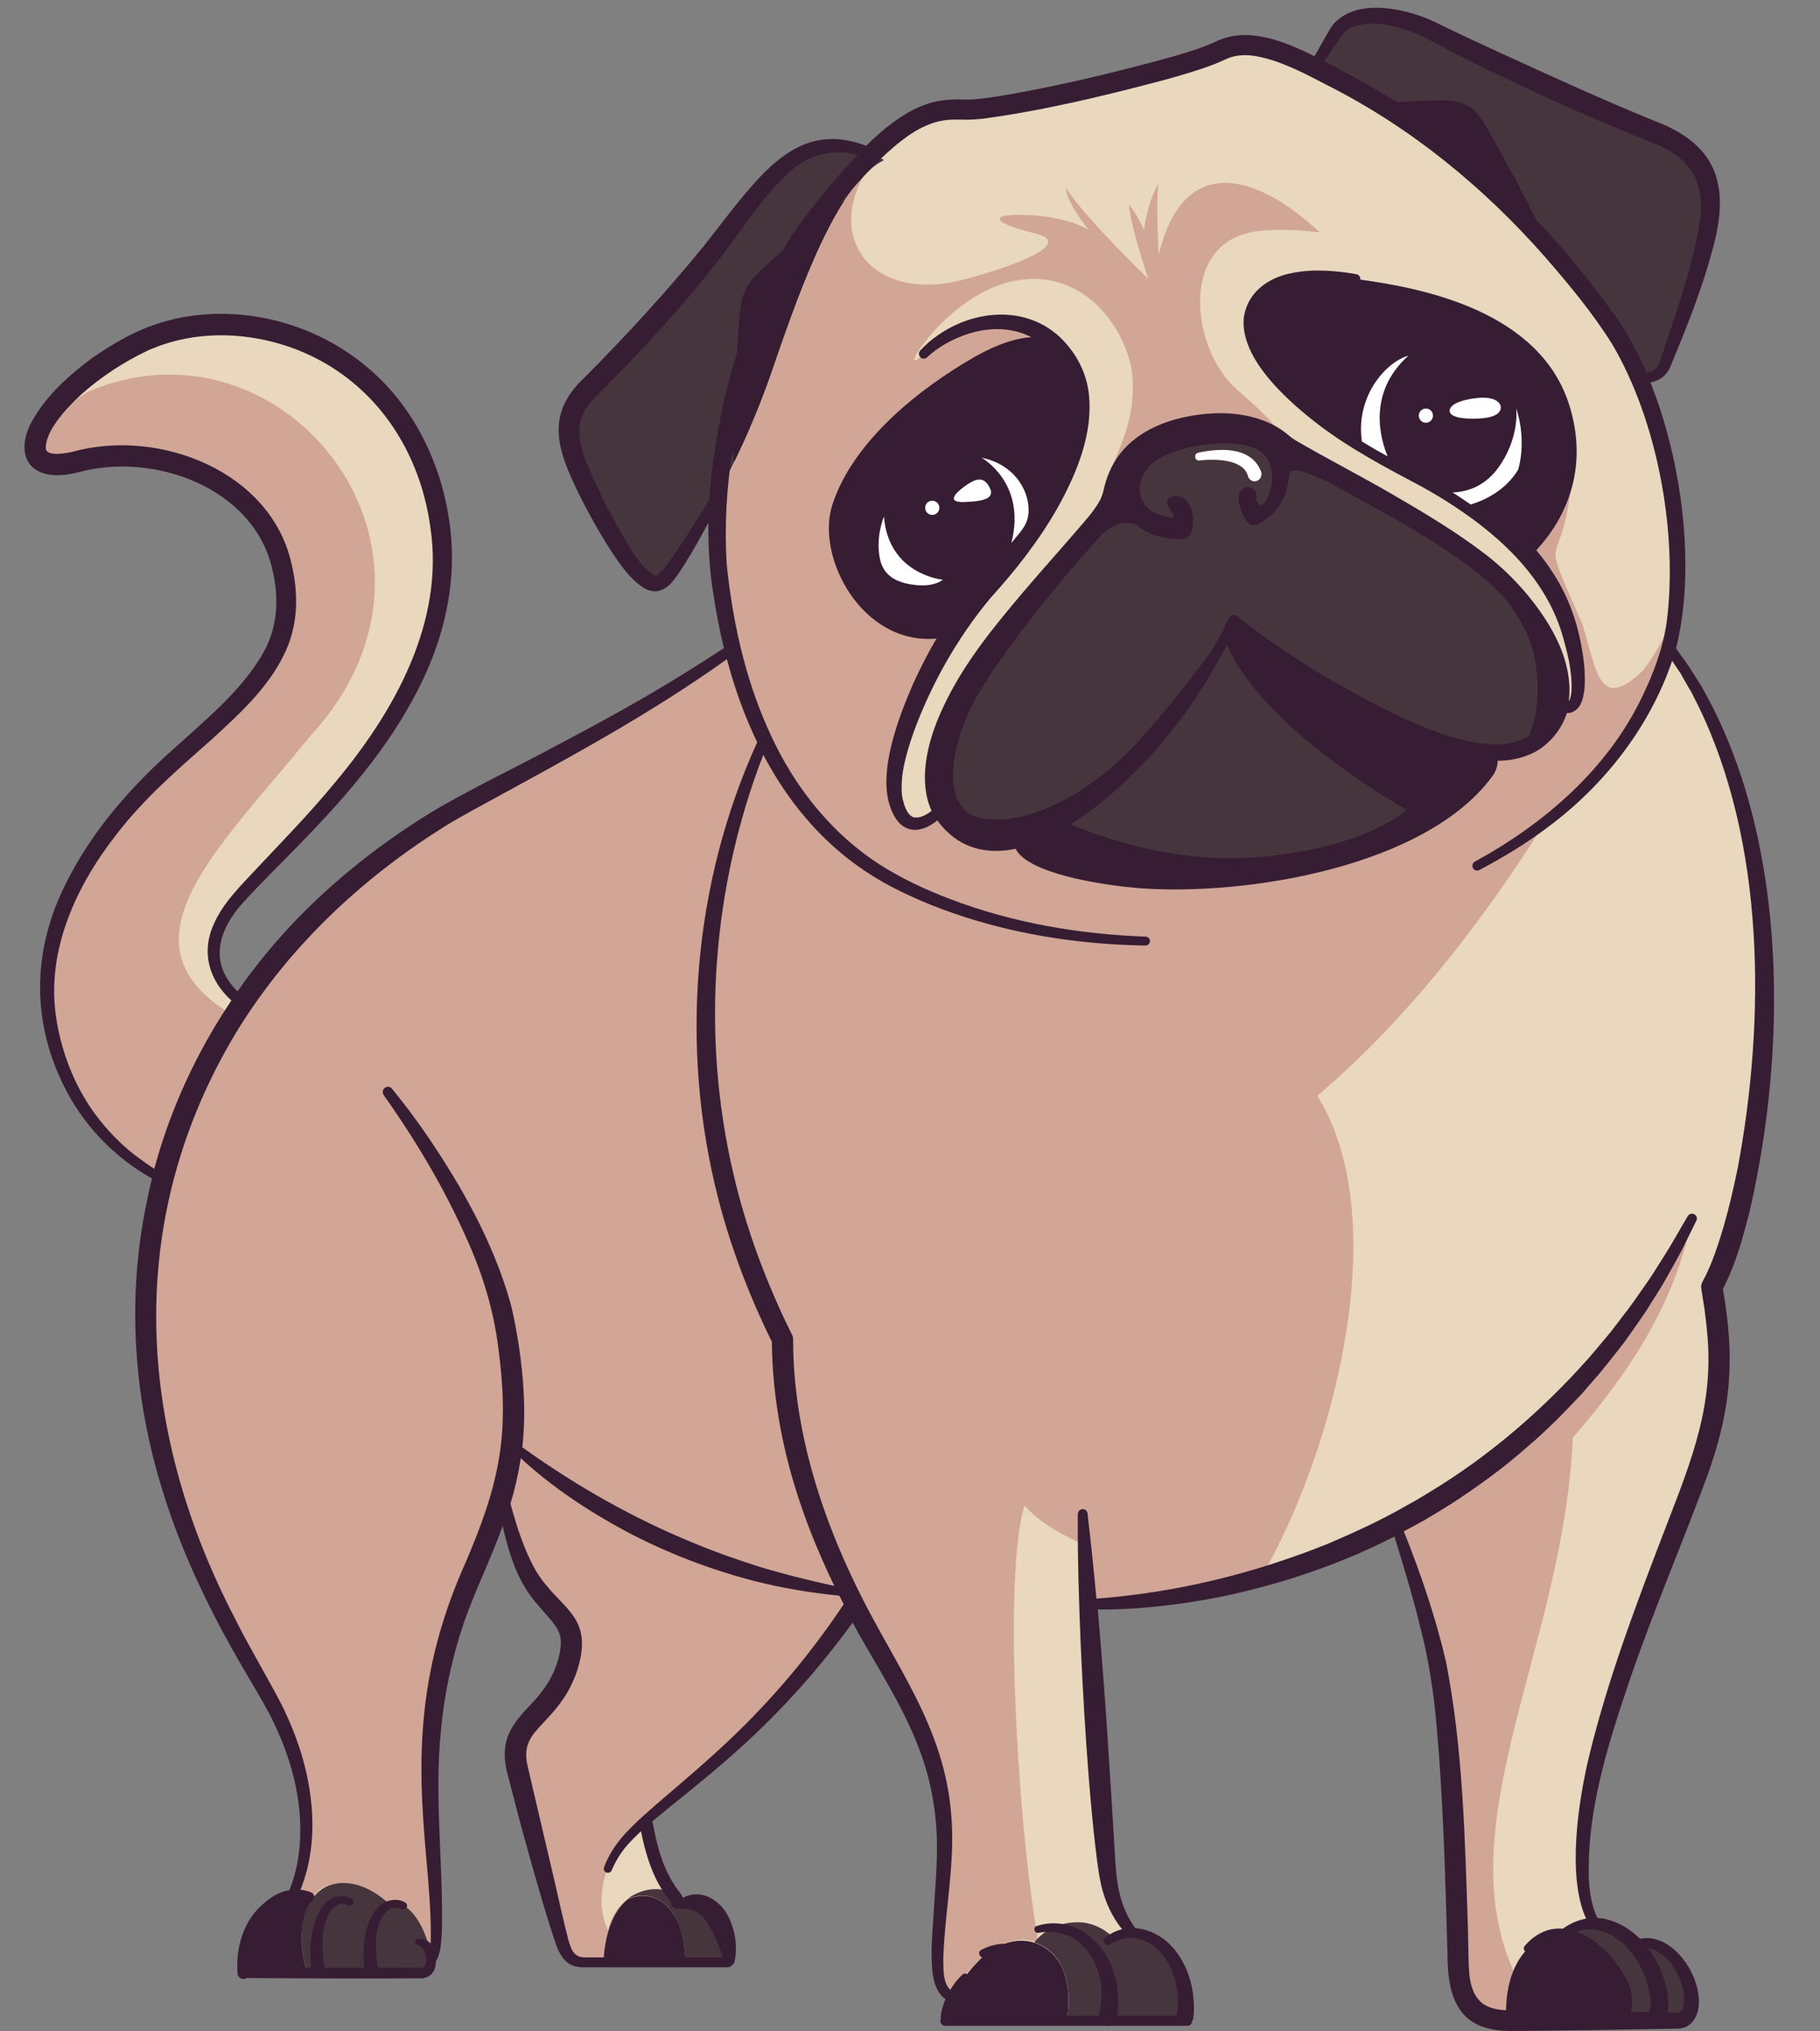 <?xml version="1.0" encoding="UTF-8" standalone="no"?><svg xmlns="http://www.w3.org/2000/svg" xmlns:xlink="http://www.w3.org/1999/xlink" fill="#000000" height="1231.9" preserveAspectRatio="xMidYMid meet" version="1" viewBox="-14.9 -4.7 1104.2 1231.9" width="1104.2" zoomAndPan="magnify"><rect x="-14.9" y="-4.7" width="1104.2" height="1231.9" fill="#808080" stroke="none"/><g id="change1_1"><path d="M985.3,965.4c-33.7,89.8-40.6,128.5-40.3,162.8c0.2,17.1,3.9,27.6,7.5,33.8c9.5,0.4,18,5.6,24.6,12.8 c15.2-5.9,27.7,10.4,31.8,21.2c4.4,11.6,3.1,24.6-6.2,24.6h-100c-21.1,0-32.4-7.6-33-35.4s-2.6-133.4-12.6-181 c-3.9-18.5-9.6-38.2-15.2-55.4c-3.7-11.3-7.3-21.5-10.2-29.5c-83.9,43.9-162.5,48.4-186.4,48.7c3.6,59.1,9.3,147.2,12.1,165.8 c2.7,17.7,9.8,28.2,14.8,33.7c3.1,0.1,6.7,0.9,10.6,2.7c19.5,8.8,24.1,34.6,20.8,50.6H560.2c0.2-3.2,0.9-8.1,3.4-14 c-15-5.4-8.8-32.5-5.7-80.8c3.3-51.5-13.9-83.9-28.4-111c-5.1-9.4-15.1-25.5-26-46.6c-9.2,13.8-26,37-50,62.4 c-28.8,30.5-57.9,52.1-76.6,68.6c4.3,26.1,11.4,37.6,15.7,43.6c3.7,1.4,7,3.6,9.9,6.2c4-0.6,11.5-0.1,17.5,9.3 c5.7,8.9,7.4,20.1,7.8,26.8h-88.3c-9.2,0-11.6-5.9-14.9-17.3c-3.3-11.4-19.2-72.5-25.8-100.2c-6.6-27.8,19-30.4,29.5-59.5 c12.1-33.7-11.2-32.4-25.1-62.1c-7-15.1-11.2-33.5-13.4-45.6c-4.4,16.1-10.8,32.1-18.7,50.3c-21.8,50.2-28.2,94-23.8,159.2 c3.8,55.7,3.3,69.6-0.7,73.5c0.2,5-1.5,8.4-6.2,8.4H132.8c-1.5-23.8,8.6-36.7,20.2-43.9c3.4-2.1,6.7-3.1,9.8-3.4 c13.4-29.2,11.9-73.6-15-121.1C124.2,982.1,61.2,882.8,75.4,757c1.8-15.8,4.6-31.4,8.5-46.7c-31.5-16.1-61.6-48.9-69-98.1 c-8.6-57,27.7-113.1,77.9-157.4c50.1-44.1,75.3-68,62.8-118.2c-12.6-50.2-75.3-74-122.9-61.4c-47.6,12.6-27.8-38.3,34.3-70.7 c62.1-32.4,165.8-1.3,184.3,104.4c18.5,105.7-83.2,187.6-121.5,231.2c-29.2,33.3-8.8,55,2.4,63.4c29.3-43,69.7-81.3,121.4-113 c14-8.6,74.4-39.2,114.6-62.8c28.5-16.7,49.3-30.6,61.2-39c-4.5-18.4-6.9-35-8.4-47.6c-1.4-12.3-1.6-28.6-0.1-47.2 c-10.8,20.5-20.4,35.5-25.2,42.8c-9.7,14.5-13.2,15.8-22.9,6.6c-9.7-9.2-28.2-42.3-37.4-64.7c-9.2-22.5-6.2-35.2,7.9-48.9 c14.1-13.7,54.2-55.5,79.3-89c25.1-33.5,38.8-51.1,59-55.9c12.6-3,24.8,0.6,32.2,3.8c27.8-27.5,42.1-27.4,57.8-26.9 c21.1,0.7,132.8-25.1,153.2-35.7c14.4-7.4,32.1-2.8,57.5,9.9c2.5-4,6.9-11.2,12.8-20.7c9.2-15,37-12.8,61.2,0s98.6,47.1,131.7,59.9 c33,12.8,39.6,33,31.7,66.5c-7.9,33.5-20.7,63.4-24.2,74c-2.4,7.1-9.7,10.4-16.3,8c24.1,55.5,28.7,126.4,18.3,164.1 c91.8,121.5,53.8,338.9,26,388.1C1036.8,850.4,1019,875.6,985.3,965.4z" fill="#e9d7be"/></g><g id="change2_1"><path d="M784.3,659.9c45.9,73.8,11.8,209.3-30.8,286.3c16.6-1.8,27.3-4.5,28.2-4.7c-10.8,4-21.2,7.3-31.3,10.2 c0,0,0,0,0,0c-32.9,9.5-72.1,15.9-105.2,16.3c-0.8-14-1.6-26.4-2.1-35.9c-1.8-0.7-3.5-1.5-5.3-2.3c-22.5-10.1-31.1-21.4-31.1-21.4 s-9.9,23.8-5.3,125.5c3.2,71.2,10,118.4,13.8,140.4c-18.2-10.4-45.3,13.6-51.8,32.2c-15-5.4-8.8-32.5-5.7-80.8 c1.5-80.8-24-96-54.4-157.5c-9.2,13.8-26,37-50,62.4c-37.9,41.8-69.3,55.4-95.2,89.2c0,0,0,0,0,0c-8.3,13.6-11.1,31.5-4.1,46.2 c4.8-22.5,31.3-33.6,48.3-17c16.4-3.7,25.6,24.1,25.3,36.2c-7.3,0.1-83.5-0.2-88.3,0c-9.2,0-11.6-5.9-14.9-17.3 c-3.3-11.4-19.2-72.5-25.8-100.2c-6.6-27.8,19-30.4,29.5-59.5c15.5-40.2-29.2-33.5-38.5-107.7c-25.7,69.8-52.2,124.5-42.5,209.5 c3.8,55.7,3.3,69.6-0.7,73.5c-1.4-11.8-8.9-36.4-25-33.1c-9.5-11-36.2-20.7-47-3.8c-2.5-1.2-6.9-2.6-12-2.1 c45.2-120.7-138.5-218-78.8-434.3c-27.6-14-49.4-38.5-60.7-67.2c0,0,0,0,0,0C-5.1,574.6,33.4,507,92.9,454.8 c116.3-76.8,62.9-201.4-60.1-179.7c-12.2,3.2-19.9,2.3-23.7-1.5c-0.3-0.7-8.6-17.5,29.6-40.8c119.2-50.8,236.6,96.7,135.4,208.1 C115.6,512.3,53.6,568,127,611.5c59.6-105.7,199.4-151.1,302.6-222.8c-8.4-38.7-11.2-55.3-8.4-94.8c29.7-49.5,53.5-157.8,88.1-192.3 c-23,40.4,7.1,78.1,61.9,62.9c34.3-9.3,65.2-22.1,41.4-27.8c-23.8-5.7-29.9-11.9-4.8-11c24.7,0.9,37.4,8.7,37.9,9 c-0.4-0.5-12.8-14.9-14.1-25.7c11,17.6,50.2,55.5,50.2,55.5s-10.8-31.9-11.8-45.1c4.3,4.6,9.2,15.3,9.2,15.3s2-16.9,8.9-28.2 c-2,10.2,0,43.3,0,43.3c14.6-60.1,56.8-51.6,97.8-13.5c-12.3-1.6-24.9-2.1-36.8-0.9c-49.8,5.3-41.4,71.8-13.7,96 c23.1,20.2,30.6,29.6,29.4,34.3c-19.8-23.3-93.2-15.5-102.2,22.2c-13.1-3.7,13.7-26.5,9.3-66.2c-2.6-23.7-26.4-63.4-69.6-56.4 c-43.2,7-76.2,64.3-56.8,44.5c19.4-19.8,64.3-33,87.7,4.4c41.8,78.7-123.5,183.9-104.8,266c5.6,22.8,19.5,14.2,27.6,6.2 c9.6,16.5,25.8,24.1,48.8,17.7c-1.1,0.3-9.8,14,53.9,22.3c58.6,7.6,150.6-5.6,200.6-38.1c1.9-1.2,3.7-2.5,5.5-3.8 c39.3-28.6,21.5-33.1,20.4-33.4c21.5,3,40.3-6.7,45.7-26.9c27.8,5.8,2.2-73.8-17.9-91.2c6.4-6,18.5-19.3,24.8-38.9 c-7.1,51.6-19,19,7.2,79.5c8.9,27.7,9.8,54.8,37.3,28c8.5-11.5,15.2-24,19.5-37.5h0c-8.1,50.7-25.2,84.4-79,129.2 C899.7,530.8,849.1,605.4,784.3,659.9z M1007.4,742.4c-39.4,74.7-100.5,138.2-175.7,177c9.3,25.4,19.6,56.8,25.5,84.9 c9.9,47.6,11.9,153.2,12.6,181c0.6,26,10.5,34.3,29.2,35.3c-0.4-9.2,0.3-20.2,4.3-30c-40.2-90.4,30.9-198.8,36-323.3 c35.1-40.3,61.9-81.6,72.4-133.1C1010.3,737,1008.9,739.7,1007.4,742.4z" fill="#d1a696"/></g><g id="change3_1"><path d="M521.4,92.4c-26.9,13.7-48,69.6-67.8,127.3s-48,102.6-57.7,117.1s-13.2,15.8-22.9,6.6 c-9.7-9.2-28.2-42.3-37.4-64.7c-9.2-22.5-6.2-35.2,7.9-48.9c14.1-13.7,54.2-55.5,79.3-89s38.8-51.1,59-55.9 C502,80,521.4,92.4,521.4,92.4z M988.1,75.2c-33-12.8-107.4-47.1-131.7-59.9c-24.2-12.8-52-15-61.2,0C789.4,24.8,785,32,782.5,36 c10.7,5.3,22.7,12,36.3,19.8c46.2,26.4,99.7,75.3,141.4,133.4c7.4,10.3,13.8,22,19.2,34.4c6.6,2.5,13.9-0.9,16.3-8 c3.5-10.6,16.3-40.5,24.2-74C1027.8,108.2,1021.2,88,988.1,75.2z M894.1,345.8c-33.7-31.7-122.2-73.3-130.4-80.9 c-8.3-7.6-25.7-16.2-55.2-10.9c-29.4,5.3-43.7,20.9-47.6,40.3c-3,14.8-19.8,27-64.6,81.2c-44.7,54.2-53.7,96.4-36.5,116.9 c10,12,24.6,17.6,44.9,11.8c-1.1,0.3-9.8,14,53.9,22.3c60.8,7.9,157.7-6.6,206.1-41.8c40.6-29.5,20.3-33.4,20.3-33.4 c17,2,30.8-2.1,40-14.7C941.7,414.1,927.8,377.5,894.1,345.8z M223.7,1150c-0.7,0.1-1.3,0.3-1.9,0.5c-5.3-5-15.3-12.6-27.2-13.1 c-9.6-0.4-15.9,3.8-19.9,9.3c-3.4,4.7-5.2,10.4-5.9,15.2c-1.9,12.3,0.3,23,2.8,30.1h39h29.9c8.6,0,7.1-11.2,2.8-22.5 C239.9,1160.2,232.6,1148.7,223.7,1150z M402.5,1149.1c-8.1-7.3-20.2-11.2-32.7-4.6c-1.4,0.7-2.6,1.5-3.8,2.5 c0.8-0.4,13.1-6.1,23.4,4c9.7,9.6,10.9,23.2,11.3,34.3h14.8h12.3c-0.4-6.8-2.1-18-7.8-26.8C414,1149.1,406.6,1148.6,402.5,1149.1z M682.8,1170.1c-10.6-4.8-18.5-2.1-22.5,0.1c-6-5.7-13.4-8.9-20.8-9c-14.9-0.2-23.2,7.6-26.9,12.2c7,2.2,12.7,7.2,16.1,13.5 c6.2,11.5,4.8,26.6,3.6,33.7h39h32.2C706.8,1204.8,702.2,1179,682.8,1170.1z M977.1,1174.8c-11.1-12.1-27.5-18.6-44.9-6.1 c14.7,1.3,28.1,16.7,34,27.3c8.6,15.3,0,24.6,0,24.6h22.1h14.4c9.2,0,10.6-13.1,6.2-24.6C1004.8,1185.3,992.3,1168.9,977.1,1174.8z M891.8,227.6c-6.3-6.6-21.7-14.5-35.8-13.2c-13.9,1.3-23.7,10.6-26.3,27.1c-2.3,14.2,1.1,26.9,3.7,34.2c1.9,1,3.9,2,5.9,3 c8.1,4.1,15.5,8.2,22.3,12.4c27.5-3.5,36.3-28.3,38.1-38.7C901.7,241.5,898.1,234.2,891.8,227.6z M538.7,287.7 c-8.6,8.5-16,24.3-3.8,41.1s32.9,13.5,43.8,7c10.9-6.5,15.9-16.8,15.1-31.5c-0.9-14.7-14-29.8-28.9-29.8 C557.9,274.6,549.2,277.4,538.7,287.7z" fill="#47353e"/></g><g id="change4_1"><path d="M1021.9,419.8c-0.9-1.6-3.8-7-4.6-8.4c-2.2-3.5-5.4-8.6-7.7-12.1l-0.9-1.3l-6.8-9.5c0.2-0.9,0.5-1.7,0.7-2.6 c11-47.2,3.2-110.2-16.2-158.7c3.5-0.5,6.8-2.2,9.2-4.9c1.8-1.9,2.9-4.3,3.8-6.7c9-21.9,18-44.1,24.2-67.1 c11.1-38.5,5.2-64.8-34.5-79.8c-30.7-12.4-63.7-27.6-93.9-41.4C883.6,22,872,16.6,860.5,11c-4-2-8.2-4-12.3-5.5 c-16.3-5.9-40.6-10.2-53.9,4.2c-1.6,1.8-2.7,4-3.9,6c-1.6,2.8-5.3,9.3-7.8,13.7c-18.3-9.1-39.9-17.8-58.5-9.5 c-11.6,5.5-24.5,8.9-36.9,12.3c-31.4,8.4-63.1,15.9-95.1,21.3c-6.6,1-13.6,2.1-20.2,2.2c-7-0.3-14.4-0.1-21.5,1.8 c-1.2,0.3-3.8,1.2-4.9,1.6c-2.1,0.8-4.2,1.7-6.2,2.7c-5.8,3-11.3,6.8-16.4,10.8c-4.2,3.5-8.3,7.2-12.3,11.1 c-8.1-3.1-16.8-4.8-25.6-3.8c-19.8,2.1-34.8,17.6-46.9,31.8c-8.6,10.2-17.3,21.8-25.5,32.2c-22.8,28-47.3,54.7-72.8,80.3 c-23.8,22.2-16.8,43.3-4.2,69.2c6.1,12.5,12.9,24.6,20.4,36.3c5.5,8.1,10.9,16.4,19.4,22c0.6,0.3,1.5,0.9,2.1,1.1 c6.2,2.9,11.8-0.1,15.8-5c3.3-4,5.6-7.9,8.1-11.8c4.8-7.7,9.2-15.7,13.5-23.7c-0.2,14.9,0.7,29.9,3.2,44.6 c1.6,10.5,3.7,21.1,6.2,31.5c-7.9,5.2-15.9,10.3-24,15.3c-24.9,15.5-50.6,29.6-76.5,43.2c-25.9,14.1-52.8,26.5-78.1,41.7 c-21.1,13-41.2,27.8-59.7,44.3c-21.4,18.9-40.5,40.3-56.8,63.7c-17.1-16.8-12.4-36.4,3.5-54c11.4-12.6,23.7-24.3,35.6-36.7 c28.9-29.7,56.4-61.8,74-99.7c11.9-25.5,18.6-54,16.7-82.3c-2.6-39-19-77.7-48.7-103.8c-29.5-26.2-70.7-38.8-109.8-33.1 c-6.1,0.8-12.6,2.4-18.5,4.2c-2.3,0.8-5.5,1.8-7.7,2.7c-11.6,4.6-22.4,11.1-32.7,18.1C27.2,222.7,13.3,234.9,4.4,251 c-6,10.7-7.7,25.9,6.3,31.1c7.2,2.5,14.5,1.3,21.4-0.2c45.6-12.9,107,8.9,118.2,58.7c4.2,17.3,3.4,34.9-5.4,50.5 c-13.1,23.1-34.7,40.4-54.3,58.3c-26,23-49.5,49.7-65.1,80.9c-20.2,39.3-21.8,82.3-2.3,122.3c11.5,24.1,30.7,44.4,54.1,57.5 c-1.1,4.3-2.1,8.7-2.9,13C61.8,781.7,66,843.3,84,900.3c11.7,37.9,29.2,73.7,49.2,107.8c4.9,8.5,10.1,16.9,14.6,25.3 c13.3,25.2,21.7,53.8,19,82.5c-0.8,8.9-2.8,17.6-6.1,25.8c-5.4,0.9-10.5,3.6-15,7.6c-12.8,10.2-17.7,27.2-16.5,42.9 c0.1,2,1.8,3.5,3.8,3.4c0.6-0.1,1.2-0.3,1.7-0.6c17.8,0.2,42.5,0.2,60,0.3c5,0,9.9,0,14.9,0c0.5,0.1,1,0.1,1.5,0 c8.7,0,17.5-0.1,26.1-0.1l1.9,0c7.7,0.4,10.4-4.7,10.5-10.5c1.3-1.7,2.1-4.6,2.6-7.2c0.6-3.7,0.9-7.5,1-11.2 c0.9-40-4.6-80.4-0.7-120.2c2.3-25.3,7.8-50.2,16.7-73.9c6.6-17.2,14.6-33.9,20.9-51.4c0.3,1.3,0.6,2.7,0.9,4 c3.2,13.1,7.5,26.6,15.5,37.7c4,5.7,8.9,10.6,12.8,15.3c3.6,4.3,6.1,8.3,6.1,13.8c-0.3,10.8-5.7,22.8-12.9,31.4 c-5.9,7.4-15,14.7-19,24.7c-3,7.4-2.6,15.6-0.6,23.1c1.6,6.2,5.7,22.1,7.4,28.5c5.9,21.6,12.3,44.7,19,65.9 c2.9,8,4.8,19.6,14.2,22.6c1.6,0.3,3.8,0.9,5.6,0.7c0.1,0,0.2,0,0.3,0h87.3c1,0,1.8-0.5,2.4-1.2c0.8-0.4,1.3-1.1,1.6-2 c1.1-4.6,1.1-9.3,0.5-14.1c-0.7-4.7-2.1-9.5-4.5-14c-5-9.8-16.9-16.7-27.2-10.8c-0.6-1.3-1.5-2.6-2.6-4.1 c-3.9-5.3-11.2-15.3-15.7-41.1c-0.1-0.4-0.2-0.7-0.4-1.1c3.6-3,7.3-6,10.9-9c14.2-11.4,28.4-22.9,42-35.2 c25.5-23,48.6-48.7,68.7-76.5c1.1,2,2.2,4.1,3.3,6.1c12.8,22.7,27.1,44.7,36.5,69.1c7,17.8,10.8,37,11.3,56.2 c0.4,15.2-1.1,30.4-2,45.6c-0.7,11-1.8,22.2-0.8,33.4c0.5,6.5,2.3,14,8,18c-1.4,3.4-2.5,7.1-2.9,10.8c0,0.2-0.1,0.3,0.2,0.5 c0.1,0,0.1,0.1,0.2,0.1c-0.4,0.5-0.6,1.1-0.6,1.8c0,1.7,1.3,3,3,3h97.8c0.8,0.2,1.5,0.1,2.3,0h46.7c1.7,0,3-1.3,3-3 c0-0.1,0-0.1,0-0.2c0.2-0.2,0.4-0.4,0.6-0.7c0.1-1.3,0.3-2.7,0.4-4c0.6-13.5-2.9-27.3-11.4-38c-6.2-7.7-15.1-12.8-24.1-13.3 c0,0,0,0,0,0c-4.5-6.1-7.5-13.1-9.4-20.4c-1.9-7.5-2.4-15.2-2.9-22.9c-3-49.8-6-100.1-10.5-150c18,0.1,36-1.4,53.8-4.1 c30.8-4.5,61.2-12.8,90.2-24c3.3-1.3,10.1-4.1,13.3-5.4c6.1-2.8,13.6-6.1,19.6-9.2c1-0.5,2-1,3.1-1.5c5.8,18.6,11.4,37.2,16,56.1 c5,19.6,8,39.6,9.7,59.8c4,45.6,5.2,91.8,6.5,137.6c0.1,16.8,2.4,36.6,20.6,43.5c6.3,2.4,13.2,2.9,19.3,2.8c9.9,0,35.9-0.4,46.1-0.5 c17.5-0.2,36.3-0.6,53.9-0.9c8.5-0.1,12.6-8.3,12.6-15.5c0.5-15.7-11.8-35.8-27.9-39.1c-2.6-0.5-5.2-0.4-7.8,0.1 c-5.9-5.9-13.2-10.3-21.5-12.1c-1.4-0.3-2.9-0.4-4.4-0.5c-1.6-3.5-2.8-7.2-3.6-11.1c-0.8-3.9-1.3-7.8-1.5-11.8 c-1.5-41.1,11.1-81,24.1-119.5c14.6-43.1,32.8-85.1,48.5-127.9c5.5-16,10.2-32.8,11.8-49.7c0.5-3.5,0.7-9.4,0.9-12.9 c0.6-16.5-1.3-32.7-4-48.6c7.7-15,12-30.6,16.1-46.7C1069.3,632.3,1069.6,510.2,1021.9,419.8z M797.9,18.5c4.6-7.8,14.5-9.4,23-8.7 c10.8,0.8,21.8,4.6,31.5,9.8c43.9,23.1,88.9,43.8,135,62.2c35.9,14,32.3,38.3,24.3,70.3c-5.2,20.8-12.4,40.9-19.1,61.2 c-0.5,1.7-1,3.3-2.1,4.6c-1.5,2-3.9,3.3-6.5,3.5c-2.7-6.2-5.5-12.1-8.5-17.7c-4-7.2-8.6-14.7-13.6-21.2 c-13.9-19-28.9-37.2-45.1-54.4c-8-16.8-18.5-35.4-23.8-45c-10.6-18.9-13.7-26.9-33-26.9c-8.5,0-18.6,0.5-27.3,1.1 c-12-7.5-24.5-14.4-36.9-21.1c-2.3-1.2-4.7-2.4-7.2-3.7C791.6,27.9,795.8,21.8,797.9,18.5z M416.9,282.2c-0.6,5.3-1.1,10.6-1.4,15.9 c-6.7,11.3-13.7,22.4-21.2,33.3c-3.2,4.5-5.9,8.9-9.8,12.2c-0.4,0.3-1,0.7-1.4,0.8c-0.9,0.1-1.4-0.3-2.4-0.9 c-6.7-4.8-11.1-12.5-15.5-19.5c-7-11.4-13.2-23.5-18.8-35.6c-5.2-11.9-12.2-25.2-9-38.2c1.2-4.6,3.8-8.6,7-12.1 c17.7-17.7,35.1-35.7,51.5-54.6c9-10.2,17.9-21.1,26.3-31.9c13.6-17.6,25.7-37.3,42.1-52.2c12.2-10.8,26.1-13.8,41.1-10.2 c-3.9,4.1-7.7,8.2-11.4,12.5c-7.8,9.3-16.3,19.3-23.4,29.1c-3.9,5.5-7.5,11.1-11,16.9c-27.9,24-24.5,23-27.4,61.6 C424.7,233,419.8,257.6,416.9,282.2z M66.9,695.9c-9.2-7.2-17.3-15.7-24.2-25C30,653.4,22,632.6,19,611.3 c-5.7-40.1,12.6-79.2,36.9-110.1c16.5-21.5,37.1-39.3,57.4-57.2c17.9-16.4,37.3-33.9,46.6-57.3c6.1-15.5,6-32.8,2.2-48.9 c-12.3-56.8-80.7-83-132.9-68.5c-3.8,0.9-15.5,3.1-16.3-1.8c-0.6-10.9,13.2-25.3,21-32.5C46,224.1,60,214.9,74.8,207.9 c1.3-0.7,3.1-1.3,4.4-1.8l2.2-0.9l2.3-0.8c24.6-8.4,51.9-7.2,76.4,1.1c48.7,16.7,79.3,59.4,86.1,109.6 c8.7,57.3-21.7,111.6-57.4,154.3c-17.3,21.1-36.5,40.3-55.2,60.4c-7.2,7.8-14.4,15.9-18.7,25.8c-8,17.4-2.8,34.5,10.6,46.5 c-21,31.2-37,65.7-46.8,102.1C74.7,701.6,70.8,698.8,66.9,695.9z M243.8,683.4c-6.7-9.6-13.5-18.8-20.9-27.8c-1-1.3-2.9-1.5-4.3-0.5 c-1.4,1-1.7,3-0.7,4.4c19.7,27.8,37.3,57.4,51,88.6c9.2,20.6,15.7,42.1,18.5,64.5c3,22.2,4.2,44.7,0.5,66.8 c-3.6,22.2-11.6,43.3-20.5,64c-23,51.5-29.4,98-25.6,154c1.5,25.6,5.2,51.1,4.6,76.7c-2.1-2.2-5.2-3.6-8.2-2.7 c-1.9,0.6-1.7,3.3,0.3,3.7c2.3,0.5,3.6,2.3,4.5,4.4c0,0.1,0.2,0.4,0.3,0.6c0.4,2.9,0.9,6.1-0.7,8.1c-0.3,0.3-0.8,0.5-1.7,0.6 l-15.2-0.1c-3.7,0-7.5,0-11.3,0c-1.3-7.8-1.9-15.8-0.2-23.5c1.4-7,6.9-15.8,14.8-12.1c1,0.5,2.2,0.1,2.8-0.9c0.6-1,0.2-2.3-0.8-2.9 c-4.5-2.9-11.2-1.9-15.1,1.6c-10.1,8.9-10.9,24.9-9.9,37.8c-7.9,0-15.9,0-24,0c-1.4-8.1-1.8-16.5-0.2-24.5 c1.3-6.8,6.1-17.3,14.5-13.3c1.1,0.5,2.4,0.1,3-0.9c0.6-1.1,0.2-2.5-0.8-3.1c-8.4-4.8-16.5,1.1-20.2,8.8c-5,10.2-5.5,21.9-4.5,33.1 c-1.1,0-2.1,0-3.2,0c-2-6.9-3.4-16.2-1.7-26.8c0.6-4,2-8.8,4.5-13c2.6-0.6,3.5-4.8,0.3-6c-2.1-0.8-4.2-1.3-6.3-1.5 c7-17.3,8.5-36.6,6.3-55c-2.3-20-8.8-39.3-17.7-57.2c-9.1-17.6-19.2-34-28-51.7c-58.1-111.2-67.9-234.1-5.6-345.8 c30.7-54.8,76.8-99.9,129.6-133.4c8.1-5.3,16.6-9.8,25.1-14.5c50.7-27.7,101.9-55,149-88.8c4.6,17.3,10.6,34.3,18.4,50.4 c-39.1,85.8-47.1,185.2-23.7,276.5c7.7,30.1,18.9,59.3,32.6,87.1c0.3,35.5,7.4,70.6,19.2,103.7c5.4,15.2,11.7,29.9,18.7,44.4 c-15.5-3.4-30.9-7.2-46-11.8c-12.8-4.1-25.9-8.6-38.3-13.8c-37.2-15.1-72.3-35-105-58.5c2.3-20.7,0.9-41.7-2.2-62.2 c-1.4-8.6-2.9-17.5-5.2-26C284,748,265.1,714.7,243.8,683.4z M428.4,1049.9c-13.1,12.5-26.9,24.2-40.7,36 c-8.2,7.1-16.6,14.2-24,22.3c-5.1,5.8-9.4,12.3-12.1,19.6c-0.5,1.2,0.1,2.7,1.4,3.2c1.3,0.5,2.7-0.1,3.2-1.3c2.1-5,4.9-9.7,8.3-13.9 c2.9-3.5,6.2-6.7,9.5-9.8c4.9,25.1,12.7,35.7,16.5,40.9c0.7,1,1.6,2.2,1.8,2.7c0.3,2,2,3.5,4,3.5c0.1,0,0.2,0,0.4,0 c0.5-0.1,0.9-0.2,1.3-0.4c0.8,0.5,1.8,0.6,2.9,0.2c0,0.1,0.1,0.1,0.2,0.1c4.6,0.4,8.8,2.8,11.6,6.4c5.3,6.8,8,14.9,11.1,23.1h-23.1 c-0.6-10.5-2.3-22.6-11.2-31.3c-10.3-10.1-22.6-4.4-23.4-4c0,0,0,0,0,0c0,0,0,0,0,0c-11.3,8.9-14,26.1-14.7,35.3h-11.8 c-0.1,0-0.2,0-0.3,0c-1.3-0.1-2.5-0.3-3.4-0.8c-3.7-1.7-4.5-5.4-5.9-9.6c-2.8-10.5-6.4-27-8.9-37.8c-4.1-17.7-11.5-48.7-15.6-66.6 c-2.2-8.5-1.5-15.1,4.4-22.1c4-4.8,8.9-9.4,13-14.6c5.6-6.8,10.1-15,12.7-23.5c10-33.1-11.1-36.1-25.2-59.2 c-7.3-12.7-11.7-26.8-15.6-41c2.6-8.5,4.6-17.2,6-25.9c0.1-0.6,0.2-1.1,0.2-1.7c19.1,17.6,41,32.1,63.9,44.4 c24.6,13,50.8,23.1,77.8,30.1c17,4.3,34.2,7.2,51.6,8.9c0.9,1.7,1.8,3.5,2.7,5.2C477.2,998,454.2,1025.4,428.4,1049.9z M1006.4,1202.9c0.7,3.6,1.3,13.1-3.7,13.1c-2,0-4-0.1-6.1-0.1c1.8-7.6-0.4-16.2-3-23.3c-2.1-5.5-5-10.9-8.6-15.7 C996.2,1178.7,1004.6,1192.6,1006.4,1202.9z M974.4,1179c4.1,5.1,7.4,10.9,9.4,17.1c1.5,4.3,2.7,9.1,2.7,13.3c0,2.3-0.2,4.4-1.2,6.2 c-3.5-0.1-7.1-0.1-10.7-0.2c1.3-5.3,0.8-11-1.1-16.1c-5.1-12.4-17.7-27.2-31.9-32.5C954,1163,965.7,1168.3,974.4,1179z M1030.9,739 c-3.4,11.4-7.3,23.6-12.9,33.7c-0.7,1.3-1,2.8-0.7,4.3l1.9,12.1c0.6,5,1.3,10,1.7,15.1c4,42.6-9,75.5-24.1,114.6 c-17.9,46.6-35.8,93.2-47.7,142.1c-6.3,26.5-13.5,72.4-1.7,98.1c-5.1,0.9-10,3.1-14.1,6.1c-2.2-0.2-4.4-0.1-6.6,0.3 c-6.5,1.1-12.5,5.3-16.5,10.1c-0.8,0.9-0.8,2.3,0,3.2c0.1,0.1,0.1,0.1,0.2,0.2c-8.8,10.1-11.4,23.7-11.6,35.7 c-5.2-0.3-9.9-1.2-14.2-4.1c-8.7-7-8.3-19.5-8.6-30.2l-0.3-15.4c-1.8-53.8-2.9-108.4-13.3-161.7c-6.3-27-15.3-53.4-25.6-79.1 c4.6-2.4,9.2-5,13.4-7.3c4.8-2.9,10.7-6.4,15.4-9.4c15.6-10.1,32.3-22.2,46.2-34.6c11.6-9.8,23.1-21.5,33.5-32.7 c1.6-1.9,5.3-6.2,7.1-8.2c5.6-6.2,12.8-15.7,18.1-22.4c4.7-6.7,12.1-16.8,16.2-23.7c2.1-3.4,5.7-8.8,7.6-12.2 c4-7.1,10.3-17.9,13.7-25.2l6.3-12.8c0.7-1.4,0.2-3.1-1.2-3.8c-1.4-0.8-3.2-0.3-4,1.1l-0.1,0.1c-4.3,7.2-9.8,17.2-14.4,24.3 c-2.1,3.2-7.1,11.5-9.5,14.8c-2.8,4.1-7.3,10.4-10.1,14.4c-2.5,3.5-10.2,13.3-12.8,16.8c-3.4,4-10.1,12.2-13.6,16.1 c-27.8,31.3-60.1,59.1-96,80.8c-1.9,1.2-7.1,4.3-9,5.4c-3.5,2-8.7,4.8-12.2,6.8c-6.9,3.7-14.8,7.7-21.9,10.9 c-5.6,2.7-13.5,6-19.2,8.5c-5.8,2.3-13.7,5.4-19.7,7.4c-38.7,13.8-79.3,22.6-120.3,25.7c-1.6-17.3-3.4-34.5-5.4-51.7 c-0.2-1.4-1.4-2.6-2.9-2.6c-1.6,0-2.9,1.3-3,2.9c-0.2,26.7,0.7,53.8,1.8,80.4c1.2,26.4,2.8,54,4.9,80.3c1.3,16,2.8,32.2,4.8,48.2 c0.7,5.3,1.5,11.1,2.7,16.4c2.3,9.6,6.4,19,12.7,26.6c-3.5,0.9-7,2.5-10.2,5c-2.5,2.1,0.4,6,3.1,4.1c2.6-1.8,5.7-3,8.8-3.5 c17-2.6,29.1,14.4,31.3,29.6c1,5.6,1.1,11.4,0.1,16.9c0,0.1,0,0.2-0.1,0.3H663c1.7-13.7-0.7-28.2-8.8-39.6 c-9.2-13-24.5-19.6-40-14.8c-2.6,0.8-1.6,4.7,1,4.2c3.2-0.6,6.6-0.8,9.8-0.5c16.3,1.7,27.1,17.9,28.2,33.4c0.5,5.6,0,11.2-1.2,16.7 c0,0.2-0.1,0.4-0.2,0.6h-19.1c1-7.8,1.4-20.6-4-30.7c-3.5-6.4-9.2-11.3-16.1-13.5c-5.4-1.7-11.5-1.7-17.9,0.6 c-4.7,0.1-9.5,1.2-14.2,3.7c-2.3,1.2-1.4,4.2,0.6,4.6c-1.1,0.9-2.1,1.9-3.1,3c-2.4,2.4-4.4,4.8-6.2,7.2c-0.8-0.6-1.9-0.6-2.6,0.1 c-1.9,1.7-3.5,3.5-5,5.5c-0.9,1.3-1.8,2.6-2.6,3.9c-4.6-4.5-4.1-13.1-4.2-19.3c0.6-17.3,3.1-34.9,4.5-52.2 c0.9-11.1,1.3-22.5,0.4-33.6c-3.9-55.2-35.2-92.7-58-140.4c-15.1-31.1-26.9-63.8-33.2-97.8c-1.6-8.4-2.7-17-3.6-25.5 c-0.8-8.5-1.2-17.1-1.2-25.7c0-1-0.2-2-0.7-2.9c-15.3-30.8-27.6-63.5-35.4-97c-19.9-84.1-13.2-174.2,18-254.7 c11.5,21.8,26.3,41.7,45.3,58c8.3,7.2,17.4,13.5,26.9,19c15.9,8.9,32.7,15.8,50,21.4c35.4,11.4,72.6,16.7,109.6,17.3 c1.5,0,2.7-1.1,2.8-2.6c0.1-1.5-1.1-2.8-2.6-2.8c-40.6-1.5-81-8.4-118.9-22.9c-15-5.7-29.7-12.6-43.2-21.3 c-26.9-17.5-47.9-43-62.2-71.5c-17.2-34.2-26-72.2-29.9-110.1c-1.4-22.4-0.2-45.8,3.5-69.1c0.2,2.8,0.6,5,1.2,6.7 c7.9-16.4,15.9-35.1,22.8-55.4c13.5-39.4,27.7-78,43.8-102.8c-0.7,0.4-1.5,1-2.3,1.5c6-7.2,13.4-15.8,19.9-22.3 c5.4-5.6,11.4-11.2,17.6-15.9c7.3-5.7,15.9-10.5,24.8-11.9c4.4-0.8,9.5-0.6,14.2-0.5c3.2,0,6.9-0.3,10-0.6 c36.9-5,72.9-13.7,108.9-23.2c7.8-2.1,16.2-4.6,23.8-7.1c5-1.7,9.9-3.5,14.8-5.9c5.6-2.5,11.5-2.8,17.7-1.8 c15.1,2.6,29.7,10.4,43.5,17.6c50.6,25.5,95.1,61.9,132.5,104.5c14.5,16.7,28.8,33.9,40.5,52.6c27.6,46.8,40,114.7,33.1,168.5 c-2.2,15.8-7.9,30.9-14.8,45.2c-21,44-59.3,77.1-101.6,100.2c-3.2,1.9-0.8,6.8,2.7,5.1c14.6-7.7,28.8-16.3,42-26.3 c33.9-25.3,61.3-60.3,75-100.6l3.8,5.7l0.9,1.3l0.8,1.3l1.5,2.7l3.1,5.4l1.6,2.7c0.5,0.9,0.9,1.8,1.4,2.8l2.8,5.5 c40.6,83.3,40.7,190,24,279.7C1037.1,714.9,1034.3,727.2,1030.9,739z M946.5,402.2c-0.3-4.4-0.8-8.7-1.6-13 c-2.8-17.3-9.1-34.2-19.1-48.7c-2.6-4-5.6-7.8-8.6-11.5c12.5-13.3,33.4-43.6,20.3-87c-17.6-58.4-90-72-127.1-77.1 c0.2-1.5-0.8-3-2.4-3.3c-12.7-2.2-26.1-3.3-39.1-0.7c-14.1,2.7-26.7,11.4-29.1,26.5c-3.1,25.3,27.4,51.9,45.7,65.8 c18.7,14.2,39.6,25.3,60.2,36.2c1.6,0.8,3.9,2.1,5.4,3c3.1,1.8,7.7,4.4,10.6,6.3c30.7,19.2,59.9,44.9,70.9,80.4 c3.4,11.5,6.6,23.7,5.9,35.5c-0.2,1.7-0.5,4.5-1.6,6c2.9-24-10.4-46.6-24.9-64.3c-7.4-8.9-15.8-17.1-24.9-24.2 c-18.1-14-37.5-25.5-57.1-36.9c-18.9-11-39.6-21.6-58.5-32.6c-1.2-0.8-2.8-1.7-3.8-2.6c-12.5-11.2-30.1-14.7-46.3-14 c-25,1.2-52.7,10.7-63.2,35.5c-1.6,3.6-2.8,7.5-3.6,11.3c-0.3,1-0.5,2-0.9,3.1c-1.5,4.2-5,8.8-7.8,12.4 c-18,21.2-37.1,41.9-54.6,63.7c-14.4,17.8-27.6,36.8-36.6,58.1c-7.3,17.2-12.4,39.5-4.4,57c-3.4,2.6-7.3,4.8-11.2,3.8 c-3.8-1.6-5.3-6.8-6.3-10.8l-0.2-0.8l-0.1-0.7l-0.2-1.4c-1.1-12.7,2.9-25.6,7.1-37.8c10.7-29.2,26.4-56.9,46.2-80.9 c15.6-17.2,30-35.4,41.4-55.7c11.4-20.5,21.4-44.7,18.7-68.6c-1.1-10-5.2-19.8-11.5-27.7c-19.8-26-54.8-25.4-79.9-8 c-3.9,2.7-7.6,5.8-10.9,9.4c-2.5,2.8,1.4,6.7,4.2,4.1c6.3-5.9,14.1-10.3,22.2-13.3c14.1-5.2,28.9-5.2,41,1.1 c-7.6,0.4-19,3.2-34.8,12.2c-32.2,18.5-73.1,50.2-85.9,89.4c-10.3,31.7,17.9,85.3,63.2,81.2c-5.2,8.8-9.8,17.8-14,27 c-8.9,20.3-22.2,54.6-13.7,76.2c6,15.9,17.9,15.5,28.2,7.1c1.5,2.1,3.2,4.2,5.2,6.1c12.1,12.2,27.4,14.2,42.4,11.1 c0.5,1.2,1.2,2.3,2.1,3.2c12.3,13.4,54.3,19.2,72.7,20.7c64.8,4.9,174.9-12.9,214.9-68.7c1.8-2.8,2.7-5.8,2.6-8.6 c7.9,0,15.7-1.6,23-5.5c8.9-5,15.9-13.6,19-23.4c0.2,0,0.3,0,0.5,0c3.2,0.1,6.3-2.5,7.7-5.1C947,416.3,946.7,409.1,946.5,402.2z M749,515.1c-49.2,4.4-94.4-11.5-114.4-19.8c40.6-26,72.8-66.3,95-109c21.5,51.4,108.8,100.1,108.8,100.1S815,509.3,749,515.1z M912.8,441.4c-0.2,0.2-0.4,0.3-0.7,0.5c-28.9,18.4-94.4-19.9-121.6-35.4c-18.5-11-36.4-23.1-53.4-36.3c-0.2-0.2-1-0.8-1.2-1 c0,0-0.7-0.6-1.2-0.7c-0.8-0.3-1.5-0.2-2.2-0.2c-0.8,0.3-1.7,1.5-2,2.2l-0.1,0.2l-0.4,0.9c-3.1,6.4-6.5,12.7-10.1,18.8 c-14.5,19.7-36,47.2-53.6,64.2c-25.2,24.2-59.8,41.8-85.6,37c-25.8-4.8-20.5-45.4,0-78.8c15.8-25.9,40.8-56.5,57.8-76.3 c2.2-2.4,4.3-4.9,6.5-7.3c2.4-2.7,4.8-5.5,7.3-8.3c13-13.5,22.5-7.1,23.1-6.7c0,0-0.1-0.1-0.1-0.1c0,0,0.1,0.1,0.1,0.1 c5.6,4.7,13.6,8,24.7,8c1.1,0,2.1,0,3.1,0c0.1,0,0.2,0,0.2,0c3-0.2,6.5-4.2,5.4-13.7c-1.2-9.8-7.6-14.5-13.7-11.6 c-7.6,3.6,10.9,15.5-3.7,11.6c-13.5-3.5-19.7-15.8-10.5-28.7c9.6-13.3,50.5-20.6,67-11.8c16.5,8.8,5.9,35.9,1.7,33.5 c-4.8-2.8,0-7.6-4.8-10.1c-4.8-2.5-10.1,2.2-7.8,9.8c2.3,7.6,5.3,15,11.4,12.2c8.5-4.6,12.8-10.3,15.3-15.7c2.2-4.7,3.3-10,3.6-15.1 c0,0,0,0,0,0c0.6-4.2,9.3-1.7,23.9,5.3c1.2,0.6,2.4,1.3,3.5,1.9c30.2,16.5,61.1,32.8,88.2,54c7,5.9,12.4,11.2,16.2,15.7 c0,0,0,0,0.1,0.1c1.3,1.7,2.5,3.4,3.7,5.1c0,0,0,0,0,0c1.3,2,2.6,4,3.8,6c4.2,7,7.4,14.2,9,21.5 C920.7,416.2,916.6,432.5,912.8,441.4z" fill="#371d33"/></g><g id="change5_1"><path d="M906.2,280.1c-7.8,12.9-20.6,18.7-28.8,21.2c-3.5-2.4-7.1-4.9-11-7.3c7.2-0.3,18.7-2.6,27.7-15 c13.2-18.2,10.9-36,10.9-36S911.6,260.8,906.2,280.1z M839.6,211c-14.9,4.4-32.2,26-28.2,52.1c4.9,3,10.1,6,15.6,9 C823.1,262.9,813.9,234,839.6,211z M864.6,244.5c0,3.4,6.6,5.1,16.9,4.7s13.6-3.2,14.1-6.1c0.6-3.2-3.2-7.8-15.2-6.3 C868.6,238.3,864.6,241.6,864.6,244.5z M850.2,243.1c-2.4,0-4.3,1.9-4.3,4.3s1.9,4.3,4.3,4.3s4.3-1.9,4.3-4.3 S852.6,243.1,850.2,243.1z M580.6,272.9c0,0,27.5,15.2,18.1,51.7c7.1-8.6,11.4-12.5,10.3-22.9S600,276.9,580.6,272.9z M521.4,308.6 c0,0-5.3,12.4-2.4,25.8c2.4,11.5,12.3,14.9,22.5,15.8c11,1,15.6-3.3,15.6-3.3S524.2,344,521.4,308.6z M550.7,299 c-2.4,0-4.3,1.9-4.3,4.3s1.9,4.3,4.3,4.3s4.3-1.9,4.3-4.3S553.1,299,550.7,299z M584.3,289c-3.7-5.2-8.9-2.4-14,1.3s-11.6,9.9,0,9.5 C581.9,299.3,590.5,297.8,584.3,289z M712,269.9c-2.8,0.7-2.1,5,0.8,4.7c5.9-0.7,12.2-0.7,18,0.6c4.7,1,10.2,3.7,11.4,8.8 c0.7,2.5,3.3,3.9,5.6,2.9c2.2-0.9,3.2-3.5,2.3-5.8C744.1,265.9,724.8,267.1,712,269.9L712,269.9z" fill="#ffffff"/></g></svg>